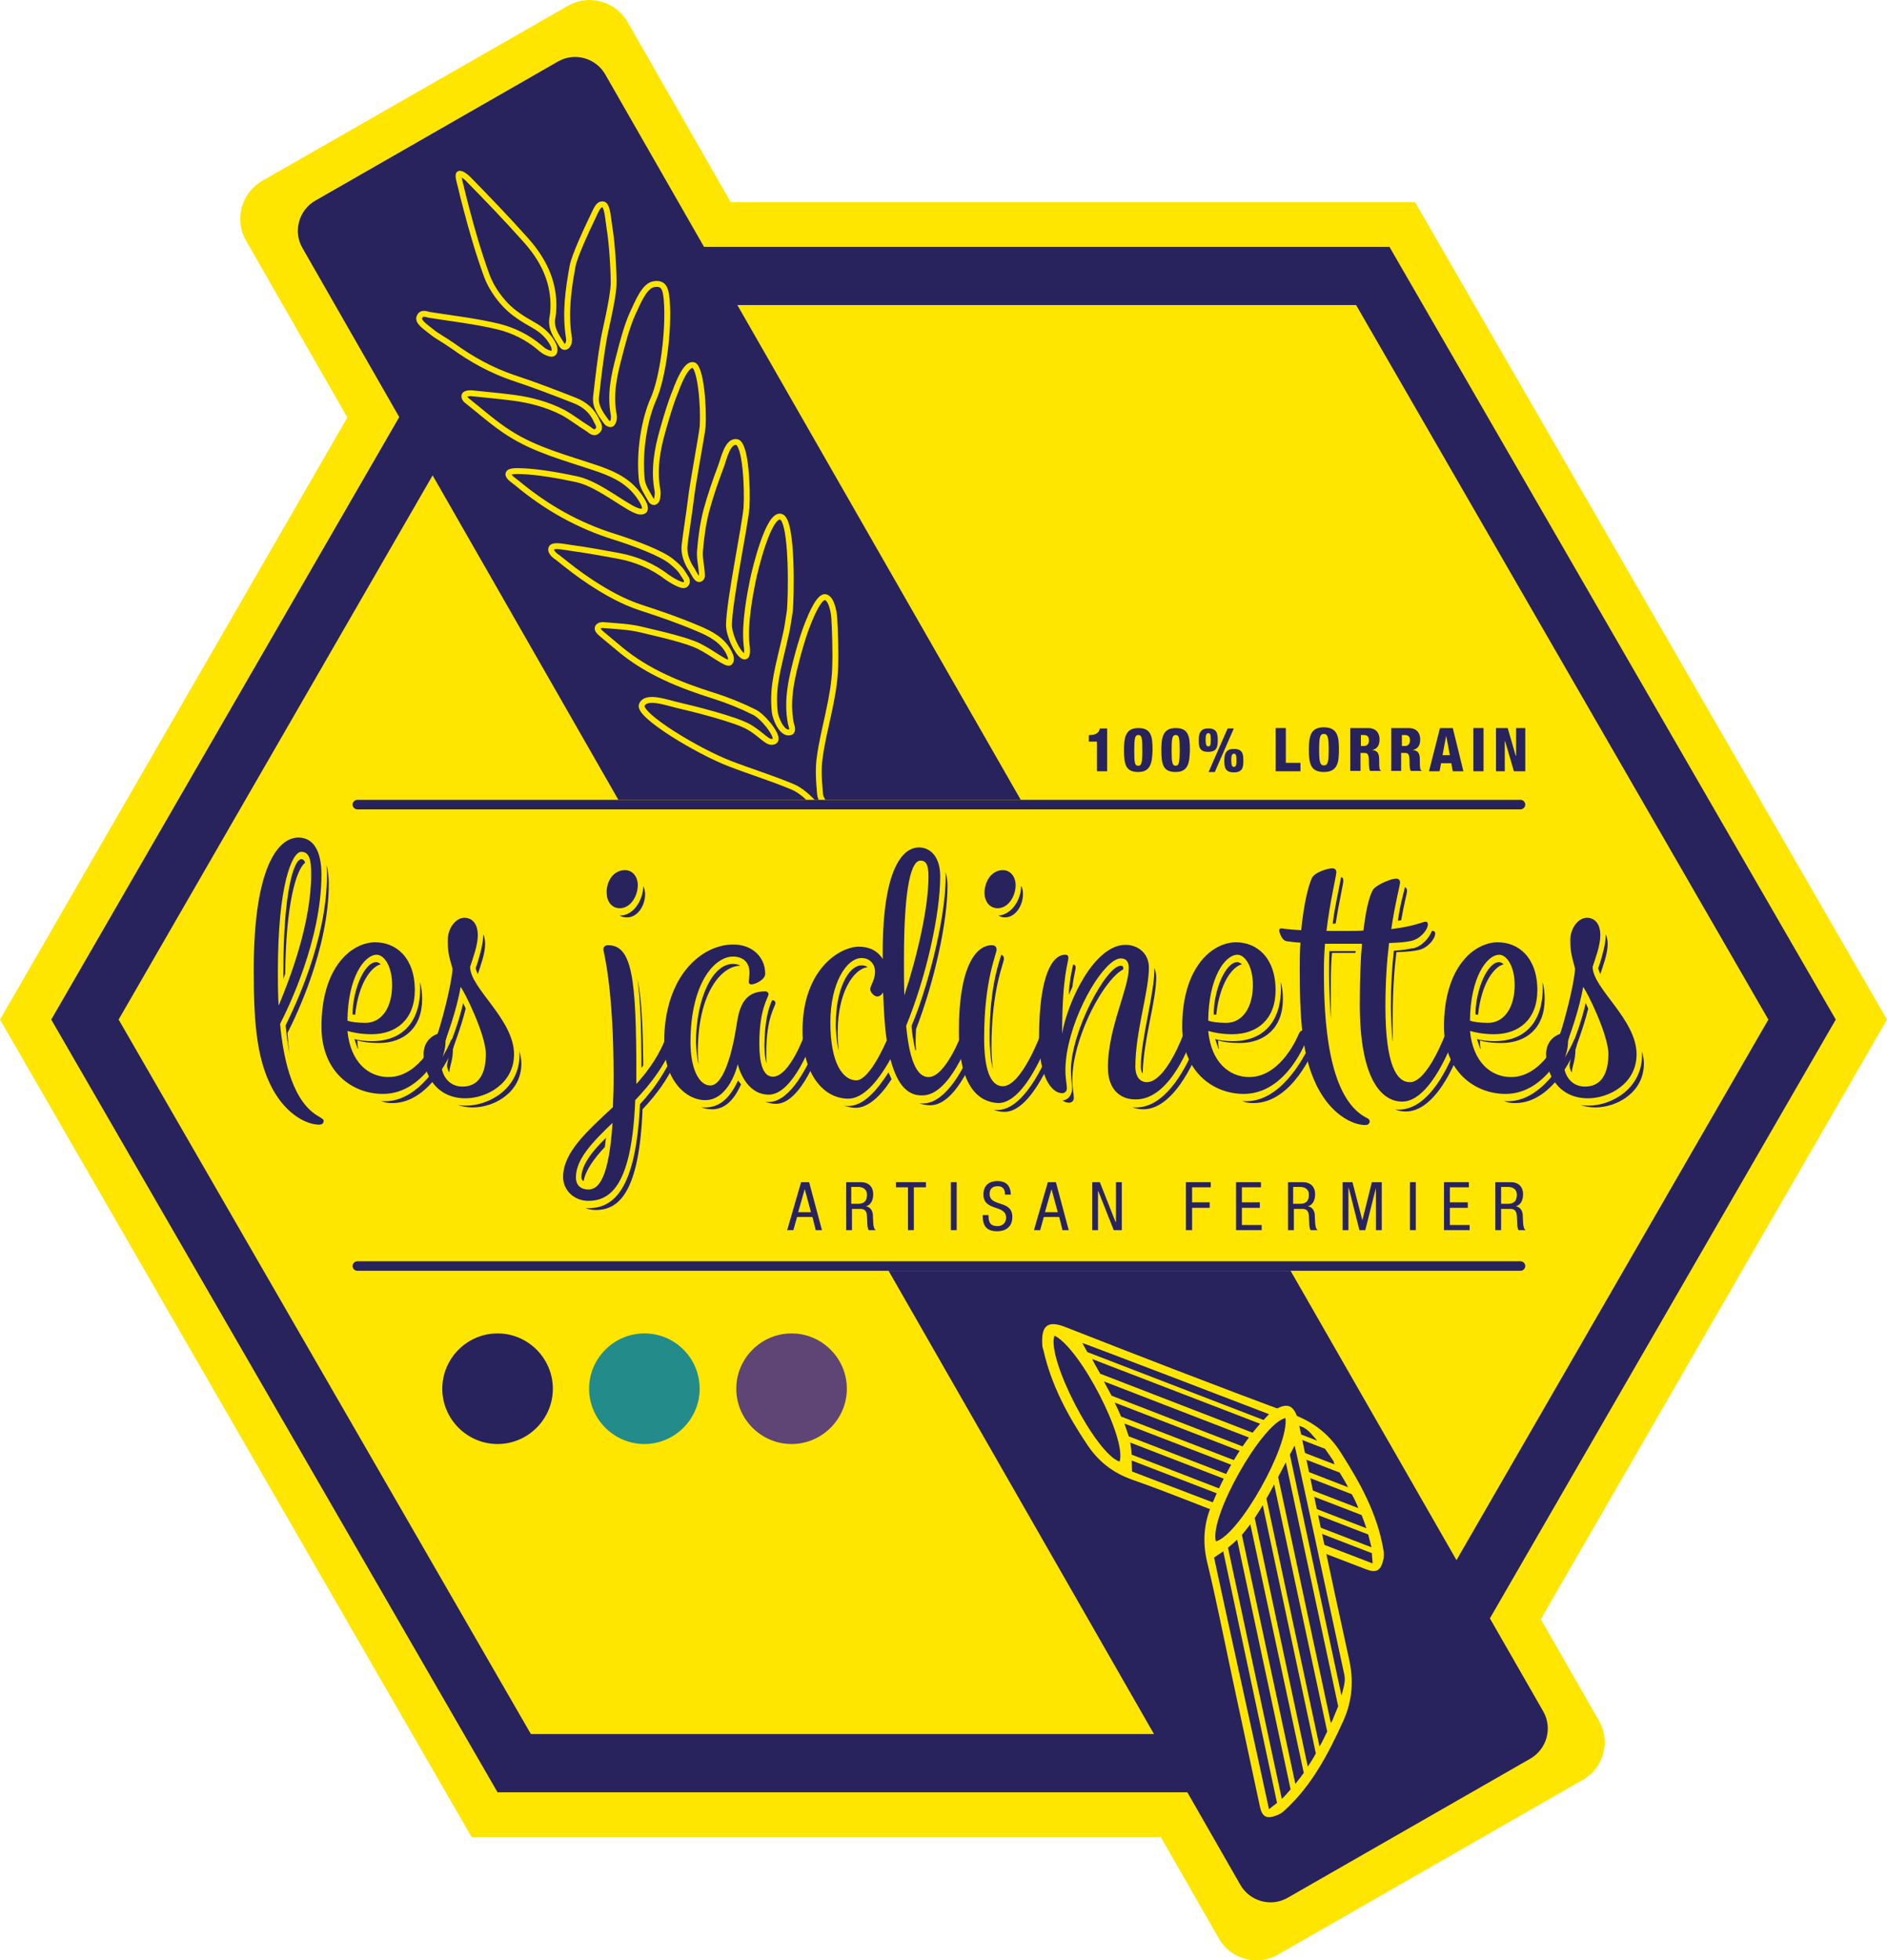 <?xml version="1.0" encoding="utf-8"?>
<!-- Generator: Adobe Illustrator 26.3.1, SVG Export Plug-In . SVG Version: 6.00 Build 0)  -->
<svg version="1.1" id="Calque_1" xmlns="http://www.w3.org/2000/svg" xmlns:xlink="http://www.w3.org/1999/xlink" x="0px" y="0px"
	 viewBox="0 0 515.4 535.2" style="enable-background:new 0 0 515.4 535.2;" xml:space="preserve">
<style type="text/css">
	.st0{fill:#FFE600;}
	.st1{fill:#28225D;}
	.st2{fill:none;stroke:#FFE600;stroke-width:1.607;stroke-linecap:round;stroke-linejoin:round;stroke-miterlimit:10;}
	.st3{fill:#238C8A;}
	.st4{fill:#5F4476;}
</style>
<g>
	<path class="st0" d="M332.9,529.3c3.2,5.7,10.5,7.7,16.2,4.4l83.2-47.7c5.7-3.2,7.7-10.5,4.4-16.2L328.3,280.6H190.4L332.9,529.3z"
		/>
	<polygon class="st0" points="386.5,55.2 128.8,55.2 0,278.4 128.8,501.6 386.5,501.6 515.4,278.4 	"/>
	<path class="st0" d="M171.4,6c-3.3-5.7-10.6-7.7-16.3-4.4L71.6,49.4c-5.7,3.3-7.7,10.6-4.4,16.3L176,255.6h138.4L171.4,6z"/>
	<polygon class="st1" points="379.5,67.4 135.9,67.4 14,278.4 135.9,489.4 379.5,489.4 501.4,278.4 	"/>
	<polygon class="st0" points="370.4,83.3 145,83.3 32.4,278.4 145,473.5 370.4,473.5 483,278.4 	"/>
	<path class="st1" d="M165.3,20.3c-2.6-4.5-8.4-6.1-12.9-3.5l-66.3,38c-4.5,2.6-6.1,8.4-3.5,12.9l86.3,150.7h109.9L165.3,20.3z"/>
	<path class="st1" d="M421.5,467.3L352.5,347H242.7l96.1,167.7c2.6,4.5,8.4,6.1,12.9,3.5l66.3-38
		C422.5,477.6,424.1,471.8,421.5,467.3"/>
	<path class="st2" d="M288.1,329.2c-11-19.2-22-38.5-33.1-57.7c-6.1-10.6-12.2-21.3-18.3-31.9c-0.5-0.9-0.9-2-1-3.1l-8.2-15.2
		c-0.5-0.3-1.2-0.4-1.5-0.8c-0.8-1.1-1.9-2.3-2-3.6c-0.3-3.3-0.6-6.8-0.1-10.1c1.1-8.1,3.9-16,4.2-24.3c0.2-4.9-0.1-11.6-0.2-13.1
		c0-1.5-0.6-5.7-2.3-6.3c-1.7-0.7-4,4.8-4.8,6.8c-1.1,2.7-1.9,5.4-2.7,8.2c-1.7,6.4-3.4,12.7-2.1,19.4c0.1,0.5,1.1,2.7-0.8,2.5
		c-1.9-0.2-3.4-3.9-3.6-5.7c-0.3-2.8-0.2-5.8,0.3-8.7c0.7-4.3,1.9-8.5,2.8-12.7c0.4-1.7,0.5-2.9,1-5.9c0.4-3,0.9-25-2.4-25.9
		c-3.3-1-7,14-7.7,17.5c-0.7,3.5-2.3,11.5-1.7,17.4c0.1,0.5,0.6,4.1-1,3.1c-1.6-1-3.8-5.7-3.8-8.5c0.1-6.6,4.4-27.1,4.8-32.1
		c0.3-5-0.2-17.4-2.7-17.8c-2.5-0.4-3.5,4.6-4.3,6.7c-1.5,4-2.9,8-4,12.1c-0.9,3.5-1.4,7.2-1.7,10.8c-0.2,2.1,0.4,4.2,0.5,6.4
		c0,0.5,0.2,1.1-0.6,1.4c-0.8,0.3-1.8-2-2.1-2.5c-0.7-1-2.4-3.7-2-6.9c0.5-4.1,1.2-8.2,1.7-12.3c0.5-4.5,3-17.6,3.2-19.8
		c0.4-5.8-0.6-16.4-2.5-16.9c-1.9-0.5-3.9,4.4-4.9,7.1c-1.4,3.4-2.4,6.9-3.4,10.4c-1.6,5.5-2.6,11.1-1.5,16.8c0.1,0.7,0,1.4-0.1,2.1
		c-0.3,1.2-1.2,1.3-1.7,0.4c-1-1.8-2.3-3.6-2.5-5.5c-0.8-7.6,0.7-16.5,3.2-22.1c2.5-5.6,4.3-18.6,3.6-27.1c-0.3-3.2-0.9-4.6-3.5-4.2
		c-2.6,0.4-4.3,4.8-5.9,8.2c-1.5,3.4-2.6,7.6-3.6,11.5c-1.4,5.3-2.5,10.3-1.5,15.8c0.1,0.5,0.1,1.1,0,1.6c-0.1,0.4-0.3,1-0.7,1.1
		c-0.3,0.1-1-0.2-1.2-0.5c-1.5-2.1-3.2-4.2-2.9-6.9c0.6-5.3,1.2-10.6,2.1-15.8c0.4-2.4,2.5-10.7,2.7-14.9c0.1-2.6-0.4-11.3-1.1-15.3
		c-0.4-2.5-0.6-6.5-1.8-6.6c-1.2-0.1-1.6,0.9-3,3.9c-1.6,3.3-4.7,10-5.3,12.9c-1.2,6.6-2.1,12.9-1,19.7c0.1,0.5,0,1-0.1,1.4
		c-0.4,1.1-1.3,1.5-1.9,0.4c-1.4-2.3-3.1-4.4-2.5-7.5c0.3-1.6,0.3-3.3,0.2-5c-0.5-6.5-3.6-11.8-7.8-16.4c-5-5.6-10.2-11-15.5-16.4
		c-0.6-0.6-1.9-1.6-2.4-1.3c-0.5,0.3,0.3,2.7,0.5,3.6c0.2,1,0.9,3.7,1.5,6c1.6,6.1,3.4,12.3,5.6,18.3c1.1,2.9,3,5.7,5.1,7.9
		c2.1,2.2,4.8,3.9,7.5,5.4c2.5,1.4,4.4,3.1,5.6,5.6c0.3,0.6,0.4,1.7,0,2.1c-0.4,0.4-1.2,0.1-1.7-0.1c-0.8-0.3-1.4-0.8-2.1-1.4
		c-3.3-2.8-7.2-4.7-11.2-5.7c-6.2-1.5-12.5-2.2-18.8-3.2c-0.8-0.1-2.2-0.9-2.8,0.5c-0.7,1.3,1.7,2.8,3.3,4.1c1.6,1.3,3,1.9,6,4
		c5,3.6,10.3,6.5,16.1,8.5c5.8,1.9,11.5,4.1,17.1,6.3c2.5,1,4.7,2.8,5.8,5.4c0.4,0.8,1.3,2,0.2,2.9c-1,0.9-1.9-0.3-2.6-0.7
		c-2.3-1.4-4.4-3.1-6.8-4.4c-4.3-2.2-8.9-3.4-13.6-4c-3.8-0.5-7.3-0.8-11.1-1.2c-0.5-0.1-1.9,0-2.1,0.5c-0.2,0.5,0.1,1,0.4,1.3
		c3.8,3,7.7,6.5,11.8,9.1c7.2,4.6,15.4,6.7,23.4,9.4c4.2,1.4,8.2,3.1,11.1,6.5c1.2,1.4,4.2,5.5,1.4,5.5c-2.8,0-10.8-7.3-17.3-8.8
		c-5.5-1.2-10.7-2-14.3-2.2c-2.2-0.1-4.2-0.2-4.5,0.6c-0.3,0.8,1.3,1.8,2.3,2.6c7.9,6.6,16.7,11.6,26.7,14.7
		c5.4,1.7,12.9,4.5,15.6,6.8c2.7,2.2,2.7,2.8,3.8,4.4c0.3,0.4,0.6,1.4-0.2,1.9c-0.9,0.5-3.9-1.4-4.9-2.1c-3.9-3-8.4-4.9-13.2-5.8
		c-4.3-0.8-8.7-1.6-13.1-2.2c-1.6-0.2-4.9-1-5.3,0.1c-0.4,1.1,1.2,2.2,1.8,2.6c3,2.4,5.8,4.6,9,6.7c4.3,2.8,8.7,5.3,13.6,6.9
		c5.2,1.7,10.5,3.5,15.6,5.7c3.4,1.4,6.9,3.2,8.6,6.8c0.3,0.7,0.8,1.8,0.1,2.5c-0.7,0.7-5-2.8-8.3-4.4c-3.3-1.7-10.5-3.3-15.9-4.6
		c-3.3-0.8-6.7-0.9-10.1-1.2c-0.5-0.1-1.4,0-1.7,0.6c-0.3,0.6,0.4,1.2,0.8,1.6c1.8,1.5,3.6,3,5.4,4.5c7.5,6.2,16.3,9.7,25.5,12.6
		c3.8,1.2,7.5,2.7,11.1,4.5c2.4,1.2,7.1,7,5.4,7.9c-1.7,0.9-3.1-1.6-6.8-3.8c-3.6-2.2-16.3-5.3-19.4-6c-3.1-0.7-8.9-2.9-10-0.1
		c-1.1,2.8,15.4,12.7,24,16c5.7,2.2,11.6,4,17.3,6.4c2.3,1,4.2,2.9,6,4.7l14.4,24.4c3.1,6,6.4,11.8,9.7,17.7
		c15.5,27.2,31,54.3,46.5,81.4"/>
	<path class="st1" d="M88.4,306.1c0,0.5-0.3,1-1.3,1c-3.7-0.1-8.2-2.9-11.4-7.7c-5.6-8.4-6.4-19.7-6.4-34.6
		c0-27.9,6.6-36.1,12.2-36.1c4.4,0,6.3,4.2,6.3,10.1c0,17.7-8.9,36.1-11.3,40.8c1,10.6,3.7,21.6,10.8,25.4
		C87.9,305.4,88.4,305.6,88.4,306.1 M76.1,274.6c3.1-7.4,8.9-22.5,8.9-36c0-3.8-0.5-6-2.7-6c-2.6,0-6.4,9.3-6.4,32.5
		C75.9,267.9,75.9,271.2,76.1,274.6 M77.9,265.9l-0.5,1.4v-2.2c0-21.8,2.9-30.5,4.9-30.5c0.4,0,1,0.4,1,1
		C80.9,237.5,78.1,246.8,77.9,265.9 M89.8,241.3c0,17.7-8.9,36.1-11.3,40.8c0.2,2.1,0.3,4.1,0.7,6.1c-0.6-2.7-0.9-5.3-1.2-8.2
		c2.5-5.1,11.3-23.3,11.3-41.1c0-0.8-0.1-2.7-0.1-2.7C89.6,237.7,89.8,239.5,89.8,241.3"/>
	<path class="st1" d="M87.8,280.3c0-16.2,8.2-23,14.7-23c5.6,0,10.8,4.1,10.8,13.1c0,7.9-5,12-11.8,12c-3,0-5.3-0.5-6.6-0.9
		c0.8,8.6,5.8,12.6,11.2,12.6c8.9,0,13.5-11.7,13.5-11.7s0.4-1.1,1.3-1.1c0.7,0,1.2,0.4,1.2,1.1c0,0.5-0.3,1.4-0.3,1.4
		s-5.3,14.9-17.2,14.9C96.2,298.7,87.8,292.7,87.8,280.3 M94.9,278.7c0.8,0.3,2.6,0.6,4.9,0.6c4.6,0,7.3-4.4,7.3-10.3
		c0-5.4-2.3-8.3-4.2-8.3C99.5,260.7,95,266.9,94.9,278.7 M96.3,277c0-6.6,3.2-14.3,6.5-14.3c0.3,0,0.9,0.3,1.2,0.6
		c-2.7,0.7-6.1,5.3-7,13.8L96.3,277z M114.7,268.1c0.4,1.4,0.6,2.9,0.6,4.7c0,7.9-5,12-11.8,12c-2.6,0-4.6-0.3-5.9-0.7
		c0,0.6,0.1,1.6,0.2,2.2l-0.1,0.1l-0.9-2.7c0.7,0.3,3.1,0.6,4.7,0.6C111.8,284.3,115.3,276.7,114.7,268.1 M123.3,283.8
		c0.5,0.1,0.7,0.6,0.7,1.1c0,0.5-0.3,1.4-0.3,1.4s-5.8,14.9-16.5,14.9c-1.2,0-2.2-0.1-3.1-0.6c0.3,0.1,0.9,0.1,1.2,0.1
		C114.1,300.6,120.4,290.5,123.3,283.8"/>
	<path class="st1" d="M122.3,256.7c0-3.4,2.3-6.1,4.5-6.1c1.9,0,3.7,1.3,3.7,4.8c0,2.8-1.4,6.4-2.1,8.6c0,5.9,12,14.3,12,23.9
		c0,8-7.5,12-13.3,12c-8,0-11.4-6.6-11.4-12.1c0-2.8,1.6-4.7,3.8-5.5c0.9-2.4,3.9-13.5,4.1-17.8
		C122.5,260.7,122.3,259.7,122.3,256.7 M121.7,283.9c0,3.6-1.1,4.4-1.1,7c0,2.3,1.7,5.8,5.7,5.8c4.5,0,6.4-3.6,6.4-8.9
		c0-5.3-6-17.4-6.9-18.3C124.8,275.6,122,283.2,121.7,283.9 M127.2,275.4c-1.3,5.2-3.3,10.3-3.5,11c0,3.3-0.8,4.3-1,6.4
		c-0.3-0.3-0.6-1.3-0.6-1.9c0-0.4,0.3-1.6,0.5-2.5c0.2-1.1,0.6-2.2,0.6-4c0.5-1.2,2.2-5.7,3.3-10.5L127.2,275.4z M142.4,290.4
		c0,8-7.5,12-13.3,12c-1.6,0-2.9-0.3-4.1-0.7c0,0,1,0.2,2.2,0.2c6.5,0,14.7-4.7,14.7-13.9v-0.9C142.2,288.2,142.4,289.3,142.4,290.4
		 M130.3,263.3c0.7-2.3,1.7-5.6,1.7-8.2c0.3,0.7,0.5,1.6,0.5,2.7c0,2.7-1.3,6-2,8.2c-0.3-0.7-0.6-1.6-0.6-1.6L130.3,263.3z"/>
	<path class="st1" d="M173.5,300.4c-0.9,22.8-6.5,27.5-12.8,27.5c-4,0-6.9-3-6.9-6.5c0-6.8,6.6-12.5,13.6-19.1
		c0.1-2.5,0.2-5.1,0.2-8.1c0-24.8-2.8-34.4-2.8-34.9c0-0.8,0.5-1.2,1.3-1.2c6.6,0,7.7,9.2,7.7,35.1v2.8c3.5-3.9,6.6-8.3,8.4-13.6
		c0,0,0.4-1.1,1.3-1.1c0.7,0,1.2,0.4,1.2,1.1c0,0.5-0.3,1.4-0.3,1.4C182,290.4,177.9,295.8,173.5,300.4 M160.7,324.8
		c2.8,0,5.6-3,6.6-18.2c-5.5,5.3-10,9.9-10,14.9C157.3,323.7,158.7,324.8,160.7,324.8 M165.2,313.2c-2.9,3.1-5.2,6.2-5.8,9.3
		c-0.4-0.1-0.6-0.7-0.6-1c0-3.3,2.8-7,6.7-10.8C165.5,310.8,165.2,313.3,165.2,313.2 M186.3,284.8c0,0.5-0.3,1.4-0.3,1.4
		c-2.3,6.7-6.1,12.1-10.5,16.7c-0.9,22.8-6.5,27.5-12.8,27.5c-1,0-2-0.2-2.8-0.5h0.8c7,0,13-5.2,14.1-28.4
		c4.3-4.6,8.2-10.5,10.7-17.7C186,283.9,186.3,284.3,186.3,284.8 M170.7,237.6c2.1,0,3.5,1.8,3.5,4.1c0,3-2,6.3-4.9,6.3
		c-2.3,0-3.6-2-3.6-4.2C165.6,240.7,167.5,237.6,170.7,237.6 M175.7,242c0.3,0.6,0.5,1.4,0.5,2.2c0,3-2,6.3-4.9,6.3
		c-0.7,0-1.5-0.1-2-0.5C173.4,250,175.7,245.2,175.7,242 M175.7,290.9l-0.5,0.7c0-10.7-0.3-18.7-1.1-24.3
		C175.2,272.2,175.6,279.9,175.7,290.9"/>
	<path class="st1" d="M201.5,290.6c-0.1,0.5-2.4,9.8-8.9,9.8c-5.3,0-11.2-5.5-11.2-15.8c0-18.2,10.3-26.7,18.9-26.7
		c4.9,0,8.7,3.2,8.7,8c0,1.6-2.7,2.9-3.8,2.9c-0.4,0-0.7-0.3-0.7-0.7c0-0.7,0.2-1.2,0.2-2.5c0-3-1.9-4.4-4.5-4.4
		c-5.1,0-11.6,7.4-11.6,23.4c0,7.4,2.4,11.8,5.4,11.8c3.6,0,5.9-8.9,6.9-14.8c0.8-4.6,1.1-10.9,8.1-10.9c0.5,0,0.9,0.3,0.9,0.8
		c0,0.9-2.5,3.8-2.5,13.4c0,5.2,0.9,9.1,3.7,9.1c4.6,0,8.7-11.6,8.7-11.6s0.4-1.1,1.3-1.1c0.7,0,1.2,0.4,1.2,1.1
		c0,0.5-0.3,1.4-0.3,1.4s-5.2,15.1-12,15.1C203.6,298.9,201.7,291.3,201.5,290.6 M200.2,263.2c0.7,0,1.6,0.2,2,0.5
		c-5.1,0-11.6,7.4-11.6,23.4c0,1.3,0.1,2.5,0.2,3.5c-0.5-1.7-0.7-5.3-0.7-6C190.1,273.1,194.4,263.2,200.2,263.2 M201.6,295l0.8,1.1
		c-1.3,2.9-3.6,6.8-7.9,6.8c-1,0-2.2-0.2-3.1-0.6c0.3,0.1,1,0.1,1.2,0.1C196.3,302.4,199.2,300.2,201.6,295 M210.9,273.1
		c0.5,0,0.9,0.3,0.9,0.8c0,0.9-2.5,3.8-2.5,13.4c0,1.1,0,2.2,0.1,3.1c-0.5-1.2-0.7-4.6-0.6-5.6C208.9,279.4,209.7,275.6,210.9,273.1
		 M223.6,283.8c0.5,0.1,0.7,0.6,0.7,1.1c0,0.5-0.3,1.4-0.3,1.4s-5.1,15.1-12,15.1c-1.1,0-2.2-0.2-3.1-0.6c0.3,0.1,0.9,0.1,1.2,0.1
		C215.8,300.8,220.8,291.3,223.6,283.8"/>
	<path class="st1" d="M243.2,289.2c-3.6,6.5-7.6,10.8-11.5,10.8c-6.6,0-12.5-6.4-12.5-18.7c0-16.5,10.1-22.8,15.4-22.8
		c2.9,0,5.2,1.2,6.5,3.4v-1.9c0-22.7,5.4-28.6,9.9-28.6c3,0,5.8,2.4,5.8,7.9c0,10.3-3.8,27.4-9.3,40.8c0.8,8.5,2.6,14,6.1,14
		c4.7,0,9.1-11.9,9.1-11.9s0.4-1.1,1.3-1.1c0.7,0,1.2,0.4,1.2,1.1c0,0.5-0.3,1.4-0.3,1.4s-5.4,15.5-12.9,15.5
		C247.4,299.3,244.8,295.3,243.2,289.2 M242.2,284.1c-0.6-3.9-0.8-8.3-1-13.1c-0.4,0.7-1,1.1-1.6,1.1c-0.8,0-1.9-1.1-1.9-2
		c0-1.1,1.3-2.4,1.3-4.8c0-1.9-1.3-3.7-3.7-3.7c-4,0-8.5,6.7-8.5,17.6c0,11.3,3.5,15.8,7.1,15.8C236.2,295,239.3,290.6,242.2,284.1
		 M235.4,263.6c0.4,0,1.1,0.1,1.6,0.5c-3.9,0.4-8.2,7-8.2,17.6c0,2,0.1,3.6,0.3,5.2c-0.6-2-0.9-6.2-0.8-7.7
		C228.3,270.9,231.4,263.6,235.4,263.6 M242.7,292.8l0.8,1.9c-3.1,4.8-6.5,7.8-9.8,7.8c-1,0-2.4-0.3-3.3-0.6
		c0.4,0.1,1.1,0.1,1.4,0.1C235.9,301.9,239.4,297.9,242.7,292.8 M247,271.8c3.7-11.3,6.6-24.2,6.6-32.5c0-3.6-0.9-4.3-2.2-4.3
		c-2.4,0-4.5,6.5-4.5,26.9C246.9,265.4,246.9,268.7,247,271.8 M258.2,238.1c0.4,1.1,0.6,2.3,0.6,3.7c0,9.8-3.5,26-8.6,39.2
		c-0.1,2-0.2,4.1,0,5.7l-0.2,0.1c-0.4-1.8-1.1-5.6-1-6.8c3.6-8.2,9.3-28.1,9.3-40.7C258.3,239.1,258.3,238.7,258.2,238.1
		 M266.5,283.8c0.5,0.1,0.7,0.6,0.7,1.1c0,0.5-0.3,1.4-0.3,1.4s-5.3,15.5-12.8,15.5c-1.1,0-2.2-0.2-3.1-0.6c0.3,0.1,0.9,0.1,1.2,0.1
		C258.5,301.2,263.7,291.3,266.5,283.8"/>
	<path class="st1" d="M261.9,281.5c0-17.3,4.5-23.4,9-23.4c0.8,0,1.3,0.4,1.3,1.2c0,1.3-3.4,8.2-3.4,24.2c0,10.1,2.4,13.1,5.1,13.1
		c5.1,0,10.3-14.1,10.3-14.1s0.4-1.1,1.3-1.1c0.7,0,1.2,0.4,1.2,1.1c0,0.5-0.3,1.4-0.3,1.4s-6.2,17.3-13.7,17.3
		C267.8,301,261.9,297.4,261.9,281.5 M273.9,237.6c2.1,0,3.5,1.8,3.5,4.1c0,3-2,6.3-4.9,6.3c-2.3,0-3.6-2-3.6-4.2
		C268.9,240.7,270.8,237.6,273.9,237.6 M273.5,260.7c0.5,0.2,0.7,0.5,0.7,1.1c0,1.3-3.4,8.2-3.4,24.2c0,2.4,0.2,4.3,0.4,5.9
		c-0.7-2.2-0.9-6.4-0.9-8.3C270.2,269.4,273.1,262,273.5,260.7 M287.9,283.8c0.5,0.1,0.7,0.6,0.7,1.1c0,0.5-0.3,1.4-0.3,1.4
		s-6.2,17.3-13.9,17.3c-1.1,0-2.2-0.2-3.1-0.6c0.3,0.1,0.9,0.1,1.2,0.1C279.4,303,285.1,291.3,287.9,283.8 M279.4,244.2
		c0,3-2,6.3-4.9,6.3c-0.7,0-1.3-0.2-1.8-0.5c3.5-0.2,6.2-4.2,6.2-8.1C279.3,242.5,279.4,243.3,279.4,244.2"/>
	<path class="st1" d="M302.6,291.4c0-10.7,5.7-21.3,5.7-27.1c0-1.6-0.6-2.6-2.2-2.6c-4.2,0-12.6,13.4-14.7,25.8
		c-0.3,2-0.4,3.4-0.4,4.7c0,2.5,0.4,3.8,0.4,5c0,0.7-0.5,1.3-1.3,1.3c-2.9,0-6.3-4.5-6.3-15.2c0-17.2,3.7-22.6,7.1-22.6
		c0.7,0,0.9,0.3,0.9,0.8c0,1.6-1.7,4.8-1.7,20.8c1.4-8.6,8.7-24.3,17.3-24.3c3.5,0,6.4,2.4,6.4,6.2c0,6.6-3.7,17.6-3.7,27
		c0,3.3,1.7,4.3,3.1,4.3c5.3,0,10.1-13.3,10.1-13.3s0.4-1.1,1.3-1.1c0.7,0,1.2,0.4,1.2,1.1c0,0.5-0.3,1.4-0.3,1.4
		s-5.5,16.6-15.2,16.6C306.7,300.3,302.6,298.2,302.6,291.4 M292.5,292.3c0-10.7,9.7-28.6,13.6-28.6c0.5,0,0.7,0.2,0.7,0.6v0.4
		c-4.4,2.2-11.5,14.1-13.5,25.4c-0.3,2-0.4,3.4-0.4,4.7c0,2.5,0.4,3.8,0.4,5c0,0.7-0.5,1.3-1.3,1.3c-0.6,0-1.2-0.2-1.8-0.6
		c1.7-0.2,2.6-1.6,2.6-3.2C292.9,297.3,292.5,294,292.5,292.3 M293.8,264.1c0,0.8-0.5,2.1-0.9,5.4l-1,2.2c0.2-3.8,0.8-6.6,1.2-8.3
		C293.5,263.3,293.8,263.7,293.8,264.1 M327.1,283.8c0.5,0.1,0.7,0.6,0.7,1.1c0,0.5-0.3,1.4-0.3,1.4s-6,16.6-15.2,16.6
		c-1.1,0-2.2-0.2-3.1-0.6c0.3,0.1,0.9,0.1,1.2,0.1C318.6,302.3,324.3,291.3,327.1,283.8 M315.3,264.3c0.3,0.8,0.5,1.6,0.5,2.6
		c0,6.4-3.5,17-3.7,26.2c-0.4-0.4-0.5-1.3-0.5-1.9C311.6,283.7,315.4,271,315.3,264.3"/>
	<path class="st1" d="M322.9,280.3c0-16.2,8.2-23,14.7-23c5.6,0,10.8,4.1,10.8,13.1c0,7.9-5,12-11.8,12c-3,0-5.3-0.5-6.6-0.9
		c0.8,8.6,5.8,12.6,11.2,12.6c8.9,0,13.5-11.7,13.5-11.7s0.4-1.1,1.3-1.1c0.7,0,1.2,0.4,1.2,1.1c0,0.5-0.3,1.4-0.3,1.4
		s-5.3,14.9-17.2,14.9C331.4,298.7,322.9,292.7,322.9,280.3 M330,278.7c0.8,0.3,2.6,0.6,4.9,0.6c4.6,0,7.3-4.4,7.3-10.3
		c0-5.4-2.3-8.3-4.2-8.3C334.6,260.7,330.1,266.9,330,278.7 M331.5,277c0-6.6,3.2-14.3,6.5-14.3c0.3,0,0.9,0.3,1.2,0.6
		c-2.7,0.7-6.1,5.3-7,13.8L331.5,277z M349.8,268.1c0.4,1.4,0.6,2.9,0.6,4.7c0,7.9-5,12-11.8,12c-2.6,0-4.6-0.3-5.9-0.7
		c0,0.6,0.1,1.6,0.2,2.2l-0.1,0.1l-0.9-2.7c0.7,0.3,3.1,0.6,4.7,0.6C346.9,284.3,350.4,276.7,349.8,268.1 M358.5,283.8
		c0.5,0.1,0.7,0.6,0.7,1.1c0,0.5-0.3,1.4-0.3,1.4s-5.8,14.9-16.5,14.9c-1.2,0-2.2-0.1-3.1-0.6c0.3,0.1,0.9,0.1,1.2,0.1
		C349.3,300.6,355.5,290.5,358.5,283.8"/>
	<path class="st1" d="M390,252.4c0,1.5-2.1,4-4.5,4.5c-1.2,0.3-3.1,0.5-6.1,0.6c-0.6,4.9-1,10.7-1,17.2c0,16.5,3.2,20.8,6.7,20.8
		c4.8,0,9.7-13.2,9.7-13.2s0.4-1.1,1.3-1.1c0.7,0,1.2,0.4,1.2,1.1c0,0.5-0.3,1.4-0.3,1.4s-6,17.1-14,17.1c-5.7,0-11.6-6.2-11.6-26.6
		c0-6.7,0.2-12.1,0.6-16.5h-5.2h-4.9c-0.2,2.5-0.3,4.9-0.3,7.4c0,12.7,0.9,34.3,11.4,40c0.6,0.3,1.1,0.5,1.1,1.1c0,0.5-0.3,1-1.3,1
		c-3.7-0.1-8.2-2.9-11.4-7.7c-5.6-8.4-6.4-19.7-6.4-34.6c0-2.7,0-5.1,0.2-7.5c-1.8-0.1-3.1-0.3-3.8-0.4c-1.3-0.2-2-2.4-2-3
		c0-0.3,0.2-0.5,0.5-0.5c0.3,0,1.7,0.3,5.5,0.5c0.7-7.1,1.9-12,2.9-14.2c0.8-1.7,4.5-2.7,5.6-2.7c0.7,0,1.1,0.4,1.1,1.1
		c0,0.9-1.7,7.7-2.7,16h4.5c2.1,0,3.9,0,5.6-0.1c0.8-7,2-10.4,2.8-11.4c1.3-1.4,5-2.8,6.1-2.8c0.7,0,1.1,0.4,1.1,1.1
		c0,0.7-1.3,5.3-2.4,12.7c6.5-0.8,8.6-2,9.2-2C389.7,251.6,390,251.9,390,252.4 M363.5,278.3c-0.1-1.4-0.5-7.8-0.5-13.2
		c0-1.9,0-3.5,0.1-5.4h7.2l-0.1,0.5h-6.4c-0.2,2.5-0.3,4.9-0.3,7.4V278.3z M365.9,241.5l0.4-2c0.5,0.1,0.6,0.5,0.6,1.1
		c0,0.7-1.1,5.4-2.1,11.6H364C364.7,246.8,365.4,244.5,365.9,241.5 M392,254.9c0,1.5-2.1,4-4.5,4.5c-1.2,0.3-3.1,0.5-6.1,0.6
		c-0.6,4.9-1,10.7-1,17.2v7.3c-0.3-1.6-0.5-7.8-0.5-9.7c0-5.7,0.3-10.7,0.8-15.2c2-0.1,4-0.4,5.2-0.7l-0.1,0.1
		c2.5-0.5,4.5-2.8,5.3-4.8C391.6,254.1,392,254.4,392,254.9 M398.5,283.8c0.5,0.1,0.7,0.6,0.7,1.1c0,0.5-0.3,1.4-0.3,1.4
		s-5.7,17.2-14.9,17.2c-1.1,0-2.2-0.2-3.1-0.6c0.3,0.1,0.9,0.1,1.2,0.1C390.4,302.9,395.8,291.3,398.5,283.8 M384.3,243.4
		c0,0.5-0.8,3.3-1.6,7.9l-0.9,0.1c0.7-4.7,1.1-5.7,1.6-7.8l0.3-1.3C384.2,242.4,384.3,242.8,384.3,243.4"/>
	<path class="st1" d="M394.4,280.3c0-16.2,8.2-23,14.7-23c5.6,0,10.8,4.1,10.8,13.1c0,7.9-5,12-11.8,12c-3,0-5.3-0.5-6.6-0.9
		c0.8,8.6,5.8,12.6,11.2,12.6c8.9,0,13.5-11.7,13.5-11.7s0.4-1.1,1.3-1.1c0.7,0,1.2,0.4,1.2,1.1c0,0.5-0.3,1.4-0.3,1.4
		s-5.3,14.9-17.2,14.9C402.9,298.7,394.4,292.7,394.4,280.3 M401.5,278.7c0.8,0.3,2.6,0.6,4.9,0.6c4.6,0,7.3-4.4,7.3-10.3
		c0-5.4-2.3-8.3-4.2-8.3C406.1,260.7,401.6,266.9,401.5,278.7 M403,277c0-6.6,3.2-14.3,6.5-14.3c0.3,0,0.9,0.3,1.2,0.6
		c-2.7,0.7-6.1,5.3-7,13.8L403,277z M421.3,268.1c0.4,1.4,0.6,2.9,0.6,4.7c0,7.9-5,12-11.8,12c-2.6,0-4.6-0.3-5.9-0.7
		c0,0.6,0.1,1.6,0.2,2.2l-0.1,0.1l-0.9-2.7c0.7,0.3,3.1,0.6,4.7,0.6C418.4,284.3,421.9,276.7,421.3,268.1 M430,283.8
		c0.5,0.1,0.7,0.6,0.7,1.1c0,0.5-0.3,1.4-0.3,1.4s-5.8,14.9-16.5,14.9c-1.2,0-2.2-0.1-3.1-0.6c0.3,0.1,0.9,0.1,1.2,0.1
		C420.7,300.6,427,290.5,430,283.8"/>
	<path class="st1" d="M428.9,256.7c0-3.4,2.3-6.1,4.5-6.1c1.9,0,3.7,1.3,3.7,4.8c0,2.8-1.4,6.4-2.1,8.6c0,5.9,12,14.3,12,23.9
		c0,8-7.5,12-13.3,12c-8,0-11.4-6.6-11.4-12.1c0-2.8,1.6-4.7,3.8-5.5c0.9-2.4,3.9-13.5,4.1-17.8
		C429.2,260.7,428.9,259.7,428.9,256.7 M428.3,283.9c0,3.6-1.1,4.4-1.1,7c0,2.3,1.7,5.8,5.7,5.8c4.5,0,6.4-3.6,6.4-8.9
		c0-5.3-6-17.4-6.9-18.3C431.4,275.6,428.6,283.2,428.3,283.9 M433.8,275.4c-1.3,5.2-3.3,10.3-3.5,11c0,3.3-0.8,4.3-1,6.4
		c-0.3-0.3-0.6-1.3-0.6-1.9c0-0.4,0.3-1.6,0.5-2.5c0.2-1.1,0.6-2.2,0.6-4c0.5-1.2,2.2-5.7,3.3-10.5L433.8,275.4z M449,290.4
		c0,8-7.5,12-13.3,12c-1.6,0-2.9-0.3-4.1-0.7c0,0,1,0.2,2.2,0.2c6.5,0,14.7-4.7,14.7-13.9v-0.9C448.8,288.2,449,289.3,449,290.4
		 M436.9,263.3c0.7-2.3,1.7-5.6,1.7-8.2c0.3,0.7,0.5,1.6,0.5,2.7c0,2.7-1.3,6-2,8.2c-0.3-0.7-0.6-1.6-0.6-1.6L436.9,263.3z"/>
	<path class="st1" d="M218.8,322.8h2.2l3.5,13.1h-1.7l-0.9-3.6h-4.2l-1,3.6H215L218.8,322.8z M218,331h3.5l-1.7-6.3h0L218,331z"/>
	<path class="st1" d="M230.9,322.8h4.2c2.1,0,3.4,1.2,3.4,3.3c0,1.4-0.5,2.9-2,3.3v0c1.1,0.1,1.8,1.1,1.9,2.2l0.1,2.2
		c0.1,1.4,0.3,1.8,0.7,2.1h-1.9c-0.3-0.3-0.4-1.2-0.4-1.9l-0.1-2c-0.1-1.8-1.1-1.9-1.9-1.9h-2.2v5.8h-1.6V322.8z M232.5,328.7h1.6
		c1,0,2.7,0,2.7-2.5c0-1.3-0.9-2.1-2.4-2.1h-1.9V328.7z"/>
	<polygon class="st1" points="249.6,335.9 248,335.9 248,324.2 244.7,324.2 244.7,322.8 252.9,322.8 252.9,324.2 249.6,324.2 	"/>
	<rect x="259.7" y="322.8" class="st1" width="1.6" height="13.1"/>
	<path class="st1" d="M274.5,326.2c0-1.4-0.5-2.3-2-2.3c-1.4,0-2.2,0.7-2.2,2.1c0,3.7,6.2,1.5,6.2,6.3c0,3-2.2,3.9-4.1,3.9
		c-3.1,0-4-1.6-4-4.4h1.6c0,1.5,0.1,3,2.5,3c1.3,0,2.3-0.9,2.3-2.3c0-3.7-6.2-1.6-6.2-6.4c0-1.2,0.5-3.6,3.8-3.6
		c2.5,0,3.6,1.3,3.7,3.7H274.5z"/>
	<path class="st1" d="M286.2,322.8h2.2l3.5,13.1h-1.7l-0.9-3.6h-4.2l-1,3.6h-1.7L286.2,322.8z M285.4,331h3.5l-1.7-6.3h0L285.4,331z
		"/>
	<polygon class="st1" points="298.3,322.8 300.4,322.8 304.7,333.7 304.8,333.7 304.8,322.8 306.4,322.8 306.4,335.9 304.2,335.9 
		300,325.3 299.9,325.3 299.9,335.9 298.3,335.9 	"/>
	<polygon class="st1" points="323.9,322.8 330.7,322.8 330.7,324.2 325.6,324.2 325.6,328.3 330.4,328.3 330.4,329.8 325.6,329.8 
		325.6,335.9 323.9,335.9 	"/>
	<polygon class="st1" points="337.6,322.8 344.4,322.8 344.4,324.2 339.2,324.2 339.2,328.3 344.1,328.3 344.1,329.8 339.2,329.8 
		339.2,334.5 344.6,334.5 344.6,335.9 337.6,335.9 	"/>
	<path class="st1" d="M351.6,322.8h4.2c2.1,0,3.4,1.2,3.4,3.3c0,1.4-0.5,2.9-2,3.3v0c1.1,0.1,1.8,1.1,1.9,2.2l0.1,2.2
		c0.1,1.4,0.3,1.8,0.7,2.1h-1.9c-0.3-0.3-0.4-1.2-0.4-1.9l-0.1-2c-0.1-1.8-1.1-1.9-1.9-1.9h-2.2v5.8h-1.6V322.8z M353.2,328.7h1.6
		c1,0,2.7,0,2.7-2.5c0-1.3-0.9-2.1-2.4-2.1h-1.9V328.7z"/>
	<polygon class="st1" points="366.7,322.8 369.4,322.8 372.1,333.2 372.1,333.2 374.7,322.8 377.4,322.8 377.4,335.9 375.8,335.9 
		375.8,324.4 375.8,324.4 372.9,335.9 371.3,335.9 368.4,324.4 368.3,324.4 368.3,335.9 366.7,335.9 	"/>
	<rect x="385.1" y="322.8" class="st1" width="1.6" height="13.1"/>
	<polygon class="st1" points="394.4,322.8 401.2,322.8 401.2,324.2 396,324.2 396,328.3 400.9,328.3 400.9,329.8 396,329.8 
		396,334.5 401.4,334.5 401.4,335.9 394.4,335.9 	"/>
	<path class="st1" d="M408.4,322.8h4.2c2.1,0,3.4,1.2,3.4,3.3c0,1.4-0.5,2.9-2,3.3v0c1.1,0.1,1.8,1.1,1.9,2.2l0.1,2.2
		c0.1,1.4,0.3,1.8,0.7,2.1h-1.9c-0.3-0.3-0.4-1.2-0.4-1.9l-0.1-2c-0.1-1.8-1.1-1.9-1.9-1.9H410v5.8h-1.6V322.8z M410,328.7h1.6
		c1,0,2.7,0,2.7-2.5c0-1.3-0.9-2.1-2.4-2.1H410V328.7z"/>
	<path class="st1" d="M415.3,221H97.6c-0.7,0-1.3-0.6-1.3-1.3c0-0.7,0.6-1.3,1.3-1.3h317.7c0.7,0,1.3,0.6,1.3,1.3
		C416.6,220.4,416,221,415.3,221"/>
	<path class="st1" d="M415.3,347H97.6c-0.7,0-1.3-0.6-1.3-1.3c0-0.7,0.6-1.3,1.3-1.3h317.7c0.7,0,1.3,0.6,1.3,1.3
		C416.6,346.4,416,347,415.3,347"/>
	<path class="st1" d="M299.6,202.5h-2.2v-1.8h0.3c2.1,0,2.6-1.1,2.7-1.8h2v11.7h-2.8V202.5z"/>
	<path class="st1" d="M310.9,210.8c-3.5,0-3.9-2.2-3.9-6c0-3.4,0.4-6,3.9-6c3.5,0,3.9,2.2,3.9,6
		C314.7,208.2,314.3,210.8,310.9,210.8 M310.9,209.1c0.9,0,1.1-0.9,1.1-4.2c0-3.3-0.1-4.2-1.1-4.2c-0.9,0-1.1,0.9-1.1,4.2
		C309.8,208.2,309.9,209.1,310.9,209.1"/>
	<path class="st1" d="M321.1,210.8c-3.5,0-3.9-2.2-3.9-6c0-3.4,0.4-6,3.9-6c3.5,0,3.9,2.2,3.9,6
		C324.9,208.2,324.6,210.8,321.1,210.8 M321.1,209.1c0.9,0,1.1-0.9,1.1-4.2c0-3.3-0.1-4.2-1.1-4.2c-0.9,0-1.1,0.9-1.1,4.2
		C320,208.2,320.2,209.1,321.1,209.1"/>
	<path class="st1" d="M330,198.9c2.4,0,2.6,1.4,2.6,3.2c0,1.8-0.2,3.2-2.6,3.2c-2.4,0-2.6-1.4-2.6-3.2
		C327.4,200.2,327.9,198.9,330,198.9 M330,203.8c0.6,0,0.7-0.4,0.7-1.9c0-1.5-0.2-1.7-0.7-1.7c-0.6,0-0.7,0.8-0.7,1.8
		C329.3,203.3,329.5,203.8,330,203.8 M335.3,198.9h1.7l-5.2,11.9h-1.7L335.3,198.9z M337,204.5c2.4,0,2.6,1.4,2.6,3.2
		c0,1.8-0.2,3.2-2.6,3.2c-2.4,0-2.6-1.4-2.6-3.2C334.4,205.7,334.9,204.5,337,204.5 M337,209.4c0.6,0,0.7-0.4,0.7-1.9
		c0-1.5-0.2-1.7-0.7-1.7c-0.6,0-0.7,0.8-0.7,1.8C336.3,208.9,336.5,209.4,337,209.4"/>
	<polygon class="st1" points="348.4,198.8 351.2,198.8 351.2,208.3 355.2,208.3 355.2,210.6 348.4,210.6 	"/>
	<path class="st1" d="M361.6,210.8c-3.7,0-4.1-2.4-4.1-6.1c0-3.8,0.5-6.1,4.1-6.1c3.9,0,4.1,2.9,4.1,6.1
		C365.7,207.9,365.5,210.8,361.6,210.8 M361.6,209c1.1,0,1.3-1,1.3-4.3c0-3.2-0.2-4.3-1.3-4.3c-1.1,0-1.3,1-1.3,4.3
		C360.3,207.9,360.5,209,361.6,209"/>
	<path class="st1" d="M368.9,198.8h4.7c2.4,0,3.2,1.5,3.2,3.1c0,1.7-0.7,2.6-2,2.9v0c1.8,0.2,1.9,1.4,1.9,2.9c0,2.3,0.1,2.6,0.5,2.7
		v0.1h-3c-0.2-0.4-0.3-1.1-0.3-2.4c0-2.1-0.3-2.5-1.2-2.5h-1.1v4.9h-2.8V198.8z M371.6,203.7h0.9c1.1,0,1.4-0.8,1.4-1.5
		c0-0.9-0.3-1.5-1.4-1.5h-0.8V203.7z"/>
	<path class="st1" d="M380,198.8h4.7c2.4,0,3.2,1.5,3.2,3.1c0,1.7-0.7,2.6-2,2.9v0c1.8,0.2,1.9,1.4,1.9,2.9c0,2.3,0.1,2.6,0.5,2.7
		v0.1h-3c-0.2-0.4-0.3-1.1-0.3-2.4c0-2.1-0.3-2.5-1.2-2.5h-1.1v4.9H380V198.8z M382.8,203.7h0.9c1.1,0,1.4-0.8,1.4-1.5
		c0-0.9-0.3-1.5-1.4-1.5h-0.8V203.7z"/>
	<path class="st1" d="M393.3,198.8h3.5l2.9,11.8h-2.9l-0.4-2.2h-2.8l-0.4,2.2h-2.9L393.3,198.8z M395,200.9L395,200.9l-1,5.3h2
		L395,200.9z"/>
	<rect x="402.4" y="198.8" class="st1" width="2.8" height="11.8"/>
	<polygon class="st1" points="408.6,198.8 411.8,198.8 414,206.4 414.1,206.4 414.1,198.8 416.6,198.8 416.6,210.6 413.5,210.6 
		411.1,202.4 411,202.4 411,210.6 408.6,210.6 	"/>
	<path class="st1" d="M151,379.2c0,8.3-6.8,15.1-15.1,15.1c-8.3,0-15.1-6.8-15.1-15.1c0-8.3,6.8-15.1,15.1-15.1
		C144.2,364.1,151,370.9,151,379.2"/>
	<path class="st3" d="M191.1,379.2c0,8.3-6.8,15.1-15.1,15.1c-8.3,0-15.1-6.8-15.1-15.1c0-8.3,6.8-15.1,15.1-15.1
		C184.4,364.1,191.1,370.9,191.1,379.2"/>
	<path class="st4" d="M231.3,379.2c0,8.3-6.8,15.1-15.1,15.1c-8.3,0-15.1-6.8-15.1-15.1c0-8.3,6.8-15.1,15.1-15.1
		C224.5,364.1,231.3,370.9,231.3,379.2"/>
	<path class="st1" d="M287.8,362.9l67.8,26.8c0,0,8.8,3.3,11.8,10.8c3,7.4,8.6,18.1,8.6,18.1l-1.1,8.5l-65.7-25.1
		c0,0-9.2-1.6-12.4-7.5c-3.2-5.9-9.4-19.6-9.4-22.1C287.4,369.8,285.8,363.7,287.8,362.9"/>
	<path class="st0" d="M291.1,362.4c-5.2-2.1-6.8-0.2-6.4,5.1c0,0.4,0.2,0.8,0.3,1.2c2.1,9.4,6.6,17.8,11.9,25.7
		c3.1,4.7,7.1,7.8,12.5,9.7c10,3.5,19.6,7.5,29.4,11.2c11.4,4.4,22.8,8.8,34.3,13.2c2.8,1.1,4,0.4,4.7-2.5c0.2-0.8,0.2-1.7,0.1-2.5
		c-1.6-10-6.4-18.6-11.7-26.9c-3.3-5.2-7.7-8.5-13.6-10.6C331.9,378.3,311.5,370.4,291.1,362.4 M288,364.7
		c7,3.4,19.8,28.1,17.8,34.4C299.3,397,285.8,371,288,364.7 M301.5,377.2l64.4,24.9c0.8,1.3,1.6,2.6,2.3,4l-64.6-25
		C302.9,379.8,302.2,378.5,301.5,377.2 M307.1,388.7l64.8,25c0.5,1.2,0.9,2.4,1.3,3.6l-64.9-25.1C307.9,391,307.5,389.8,307.1,388.7
		 M374.9,426.9c-22.2-8.6-43.9-16.7-65.7-25.1c0-0.6-0.1-2.4-0.1-3l65.6,25.3C374.7,424.7,374.9,426.3,374.9,426.9 M374.6,422.5
		l-65.5-25.3c-0.1-1.1-0.2-2.2-0.4-3.3l65,25.1C374,420.2,374.3,421.3,374.6,422.5 M371,411.8l-64.8-25c-0.5-1.2-1-2.3-1.6-3.5
		c0-0.1-0.1-0.2-0.1-0.3l64.7,25l0,0C369.9,409.2,370.5,410.5,371,411.8 M364.6,399.9l-64.1-24.8c-0.7-1.3-1.5-2.6-2.2-4l63.6,24.5
		c0.8,1.1,1.6,2.3,2.4,3.5C364.3,399.5,364.4,399.7,364.6,399.9 M355.6,389.6c1.8,0.7,3,2.5,4.2,3.8l-62.8-24.2
		c-0.3-0.5-1.1-2-1.4-2.5C296.1,366.8,336.4,382.2,355.6,389.6"/>
	<path class="st1" d="M352.5,386l14.7,71.4c0,0,2.1,9.2-2.5,15.8c-4.6,6.6-10.4,17.1-10.4,17.1l-7.7,3.7l-15-68.7
		c0,0-3.7-8.6-0.5-14.5c3.2-5.9,11.2-18.6,13.3-20C346.4,389.4,350.7,384.8,352.5,386"/>
	<path class="st0" d="M354.7,388.5c-1.1-5.5-3.6-5.8-7.8-2.6c-0.3,0.2-0.6,0.6-0.9,0.9c-6.7,6.9-11.3,15.2-15,24
		c-2.2,5.1-2.6,10.2-1.3,15.7c2.5,10.3,4.5,20.5,6.7,30.8c2.6,12,5.1,23.9,7.7,35.9c0.6,2.9,1.8,3.6,4.6,2.5
		c0.8-0.3,1.5-0.7,2.1-1.3c7.5-6.8,12-15.5,16.1-24.5c2.5-5.6,2.9-11.1,1.5-17.2C363.7,431.4,359.2,409.9,354.7,388.5 M351.1,387.2
		c1,7.7-12.6,31.9-19,33.7C330.2,414.3,344.6,388.7,351.1,387.2 M348,405.3l14.5,67.5c-0.7,1.4-1.3,2.8-2.1,4.1l-14.5-67.7
		C346.6,407.9,347.4,406.6,348,405.3 M341.5,416.2l14.6,67.9c-0.7,1-1.5,2-2.3,3l-14.6-68C340,418.2,340.7,417.2,341.5,416.2
		 M346.6,494c-5-23.2-10.1-45.9-15-68.7c0.5-0.3,2-1.4,2.5-1.7l14.7,68.7C348.4,492.6,347.1,493.6,346.6,494 M350.1,491.2
		l-14.7-68.6c0.9-0.7,1.7-1.4,2.5-2.2l14.6,68.2C351.7,489.5,351,490.4,350.1,491.2 M357.2,482.4l-14.5-67.9c0.7-1.1,1.4-2.1,2-3.2
		c0.1-0.1,0.1-0.2,0.2-0.3l14.5,67.8l0,0C358.7,480.1,357.9,481.3,357.2,482.4 M363.5,470.5l-14.4-67.2c0.7-1.3,1.4-2.7,2.1-4
		l14.3,66.6c-0.5,1.3-1.1,2.6-1.6,3.9C363.8,470,363.6,470.3,363.5,470.5 M367.2,457.4c0.4,1.9-0.4,3.9-0.8,5.6l-14.1-65.8
		c0.3-0.5,1.1-2.1,1.3-2.5C353.8,395.1,362.9,437.3,367.2,457.4"/>
</g>
</svg>

